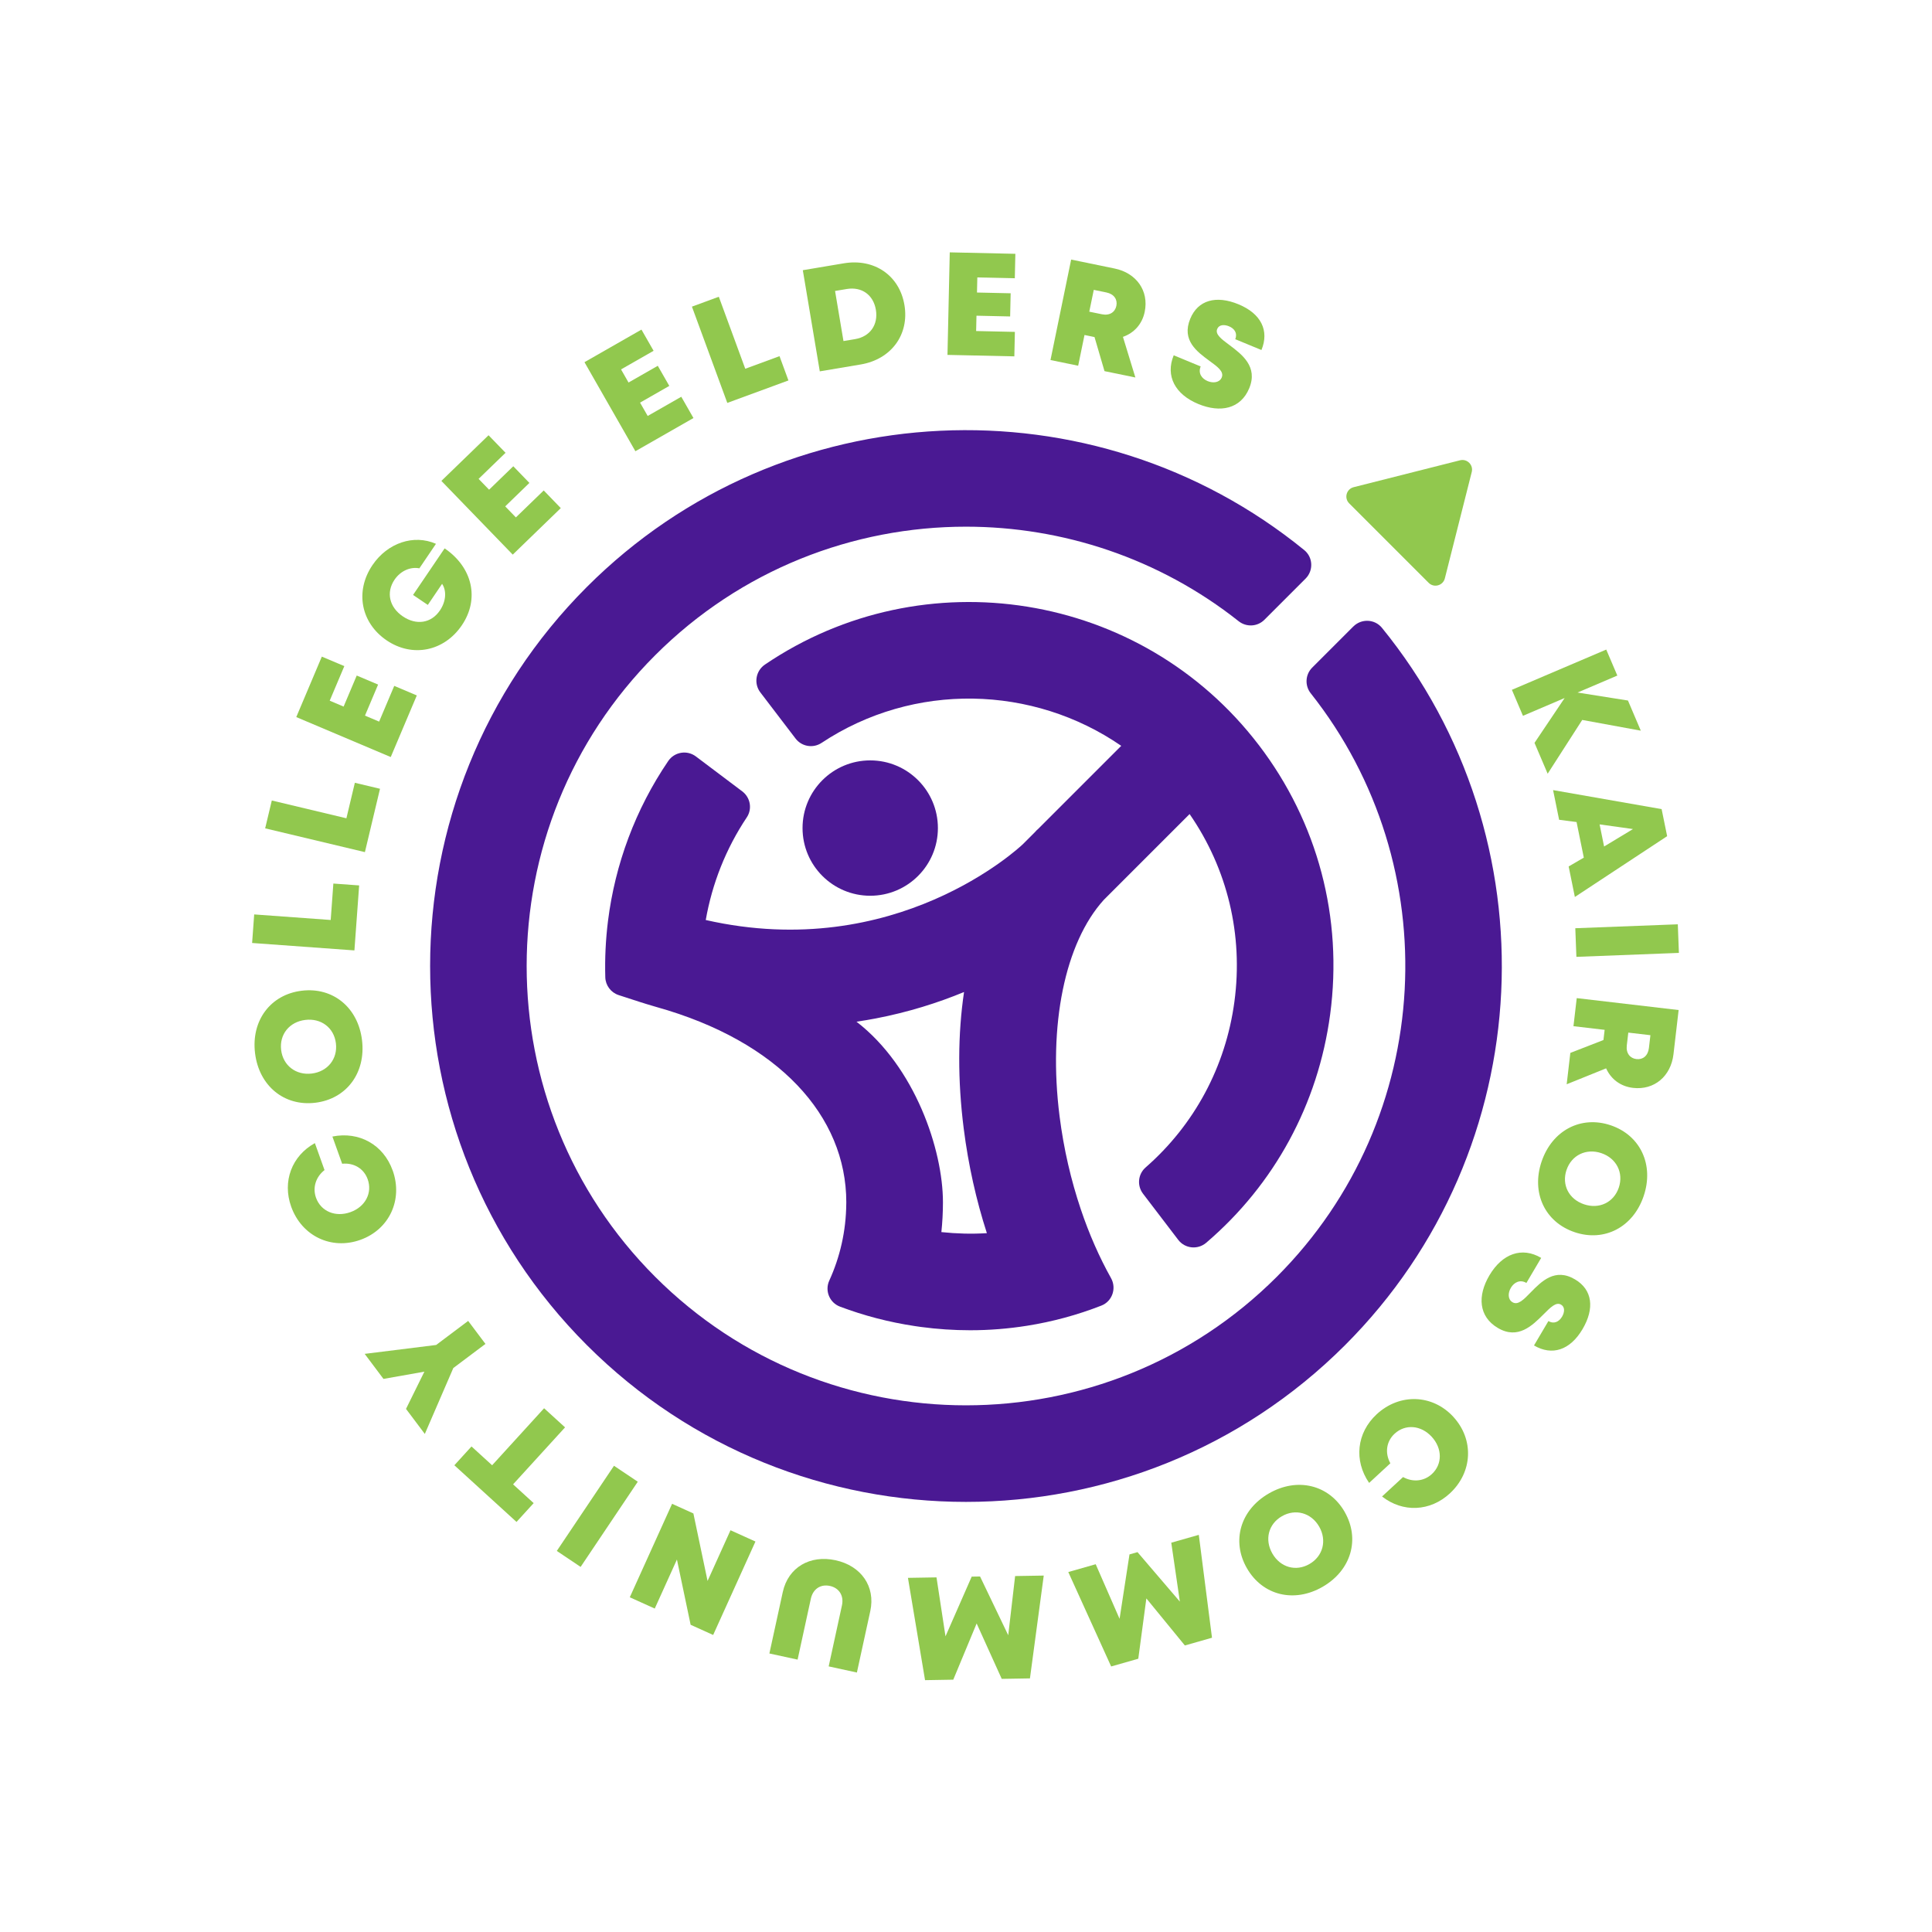 <?xml version="1.0" encoding="UTF-8"?>
<svg id="logo" xmlns="http://www.w3.org/2000/svg" viewBox="0 0 566.93 566.93">
  <defs>
    <style>
      .cls-1 {
        fill: #91c84e;
      }

      .cls-2 {
        fill: #4a1993;
      }
    </style>
  </defs>
  <g>
    <path class="cls-1" d="M450.29,217.99l8.84-13.16-12.23,5.22-3.25-7.63,27.69-11.81,3.25,7.63-11.67,4.98,14.79,2.34,3.77,8.85-17.19-3.15-10.14,15.78-3.86-9.05Z"/>
    <path class="cls-1" d="M464.76,251.68l-2.13-10.46-5.12-.66-1.77-8.71,31.85,5.58,1.62,7.94-27.08,17.84-1.82-8.95,4.46-2.6ZM479.19,243.28l-9.8-1.37,1.32,6.49,8.48-5.12Z"/>
    <path class="cls-1" d="M492.34,271.22l.32,8.4-30.08,1.16-.32-8.4,30.08-1.15Z"/>
    <path class="cls-1" d="M470.52,305.19l.35-2.99-9.15-1.07.96-8.24,29.9,3.5-1.51,12.96c-.75,6.45-5.63,10.61-11.88,9.88-3.67-.43-6.47-2.57-7.89-5.73l-11.57,4.67,1.07-9.2,9.72-3.78ZM477.81,303.01l-.44,3.76c-.27,2.3.96,3.79,2.83,4.01s3.39-.95,3.66-3.25l.44-3.76-6.49-.76Z"/>
    <path class="cls-1" d="M452.37,340.85c3.1-9.17,11.58-13.59,20.29-10.64s12.76,11.61,9.66,20.77c-3.09,9.14-11.54,13.55-20.27,10.59-8.74-2.96-12.77-11.58-9.68-20.73h0ZM459.68,343.32c-1.47,4.34.68,8.57,5.14,10.07,4.46,1.51,8.73-.55,10.2-4.89,1.47-4.34-.68-8.62-5.12-10.12-4.44-1.5-8.75.59-10.21,4.93h0Z"/>
    <path class="cls-1" d="M452.26,369.1l-4.35,7.37c-1.85-1.09-3.6-.2-4.56,1.43-.88,1.5-.93,3.39.48,4.23,1.62.96,3.29-.78,5.34-2.89,3.14-3.2,7.12-7.3,13.01-3.81,5.1,3.01,5.81,8.49,2.2,14.6-3.67,6.21-8.96,7.89-14.24,4.78l4.23-7.16c1.64.97,3.13.2,4-1.28.75-1.27.92-2.82-.29-3.53-1.47-.87-3.11.8-5.17,2.87-3.24,3.23-7.46,7.47-13.38,3.97-5.66-3.34-6.03-9.43-2.47-15.45,3.75-6.34,9.52-8.46,15.17-5.12Z"/>
    <path class="cls-1" d="M426.45,415.74c6.14,6.65,5.72,16.28-1.01,22.49-5.79,5.35-13.81,5.68-19.89.9l6.17-5.7c2.85,1.57,6.12,1.27,8.45-.88,3.13-2.89,3.1-7.53-.06-10.96-3.15-3.41-7.74-3.77-10.87-.88-2.45,2.27-2.91,5.65-1.25,8.68l-6.23,5.76c-4.53-6.59-3.66-14.71,2.22-20.15,6.73-6.22,16.36-5.88,22.47.73Z"/>
    <path class="cls-1" d="M394.58,443.66c4.59,7.97,1.91,17.15-6.47,21.98-8.36,4.82-17.61,2.54-22.21-5.45-4.6-7.99-1.93-17.13,6.43-21.95,8.38-4.83,17.67-2.55,22.26,5.42ZM373.37,455.88c2.35,4.08,6.91,5.36,10.88,3.07,3.97-2.29,5.18-6.92,2.85-10.98-2.34-4.06-6.96-5.33-10.93-3.05-3.97,2.29-5.15,6.87-2.8,10.96Z"/>
    <path class="cls-1" d="M321.52,459l7.01,16.03,2.91-18.9,2.35-.67,12.43,14.52-2.52-17.29,8.08-2.3,3.87,30.19-7.96,2.27-11.3-13.81-2.37,17.7-7.96,2.27-12.58-27.71,8.04-2.29Z"/>
    <path class="cls-1" d="M274.81,462.88l2.64,17.29,7.69-17.52,2.45-.04,8.27,17.24,2.02-17.37,8.4-.14-4.05,30.17-8.28.14-7.36-16.26-6.86,16.5-8.28.14-5.02-30.02,8.37-.14Z"/>
    <path class="cls-1" d="M255.38,472.76l-3.93,18.03-8.28-1.8,3.89-17.88c.63-2.87-.82-5.14-3.53-5.73-2.71-.59-4.96.87-5.59,3.74l-3.89,17.88-8.28-1.8,3.93-18.03c1.58-7.24,7.98-10.96,15.48-9.33,7.5,1.63,11.77,7.68,10.2,14.92Z"/>
    <path class="cls-1" d="M184.81,468.7l12.41-27.42,6.25,2.83,4.16,19.81,6.73-14.88,7.32,3.31-12.41,27.42-6.61-2.99-4.02-19.15-6.51,14.39-7.32-3.31Z"/>
    <path class="cls-1" d="M170.37,459.79l-6.98-4.68,16.78-24.99,6.98,4.68-16.77,24.99Z"/>
    <path class="cls-1" d="M138.37,424.46l6.04,5.51,15.25-16.73,6.15,5.61-15.25,16.72,6.04,5.51-5.03,5.52-18.24-16.63,5.03-5.52Z"/>
    <path class="cls-1" d="M127.97,394.68l9.41-7.07,5.07,6.75-9.43,7.08-8.36,19.34-5.52-7.35,5.39-10.93-12,2.13-5.52-7.35,20.96-2.61Z"/>
    <path class="cls-1" d="M115.22,343.43c3.09,8.62-.98,17.35-9.46,20.39-8.52,3.05-17.21-1.1-20.31-9.72-2.66-7.42.18-14.93,6.95-18.66l2.83,7.91c-2.56,2.01-3.56,5.14-2.5,8.12,1.44,4.01,5.72,5.8,10.11,4.22,4.37-1.57,6.49-5.65,5.05-9.66-1.13-3.14-4.06-4.88-7.49-4.54l-2.86-7.98c7.83-1.59,14.97,2.38,17.67,9.92h0Z"/>
    <path class="cls-1" d="M106.23,305.22c1.17,9.61-4.56,17.26-13.69,18.37-9.13,1.11-16.53-4.94-17.7-14.55-1.17-9.58,4.54-17.21,13.7-18.32,9.16-1.12,16.53,4.92,17.69,14.5h0ZM98.57,306.15c-.55-4.55-4.31-7.43-8.99-6.86-4.68.57-7.63,4.27-7.08,8.82s4.34,7.48,9,6.91c4.65-.57,7.63-4.32,7.07-8.87h0Z"/>
    <path class="cls-1" d="M97.82,259.27l7.57.55-1.39,19.07-30.02-2.18.61-8.38,22.45,1.63.78-10.68Z"/>
    <path class="cls-1" d="M104.12,229.7l7.39,1.76-4.43,18.59-29.27-6.98,1.95-8.17,21.89,5.22,2.48-10.42Z"/>
    <path class="cls-1" d="M115.69,201.27l6.62,2.8-7.65,18.08-27.72-11.73,7.5-17.74,6.6,2.79-4.29,10.14,4.08,1.73,3.85-9.11,6.27,2.65-3.85,9.11,4.15,1.76,4.43-10.47Z"/>
    <path class="cls-1" d="M130.47,160.92c8.15,5.52,10.34,14.77,5.05,22.57-5.17,7.63-14.48,9.56-22.06,4.42-7.58-5.14-9.36-14.42-4.16-22.09,4.42-6.53,12.13-9.11,18.63-6.24l-4.87,7.19c-2.71-.52-5.57.8-7.29,3.34-2.53,3.73-1.53,8.08,2.45,10.77,3.94,2.67,8.32,2.02,10.87-1.75,1.78-2.62,2.03-5.73.64-7.81l-4.19,6.19-4.33-2.93,9.26-13.66Z"/>
    <path class="cls-1" d="M159.56,143.93l5,5.17-14.1,13.65-20.94-21.63,13.84-13.4,4.99,5.15-7.91,7.65,3.08,3.18,7.1-6.88,4.73,4.89-7.1,6.88,3.13,3.24,8.17-7.91Z"/>
    <path class="cls-1" d="M199.92,116.43l3.57,6.24-17.04,9.74-14.94-26.13,16.72-9.56,3.56,6.22-9.55,5.46,2.2,3.85,8.58-4.91,3.38,5.9-8.58,4.91,2.24,3.91,9.87-5.64Z"/>
    <path class="cls-1" d="M228.74,104.51l2.62,7.13-17.94,6.59-10.38-28.25,7.89-2.9,7.76,21.13,10.06-3.7Z"/>
    <path class="cls-1" d="M265.4,89.51c1.46,8.66-3.86,15.93-12.83,17.44l-12.01,2.02-4.98-29.68,12.01-2.02c8.99-1.51,16.36,3.57,17.81,12.24ZM257.02,90.91c-.74-4.4-4.16-6.84-8.56-6.1l-3.42.57,2.47,14.7,3.42-.57c4.39-.74,6.82-4.23,6.09-8.61Z"/>
    <path class="cls-1" d="M297.81,97.38l-.16,7.19-19.62-.43.67-30.09,19.25.43-.16,7.17-11-.24-.1,4.43,9.88.22-.15,6.8-9.88-.22-.1,4.5,11.36.25Z"/>
    <path class="cls-1" d="M321.18,98.91l-2.94-.61-1.86,9.02-8.12-1.67,6.06-29.48,12.78,2.63c6.35,1.31,10.08,6.52,8.81,12.69-.74,3.62-3.12,6.22-6.39,7.36l3.65,11.92-9.06-1.86-2.93-10ZM319.64,91.46l3.71.76c2.27.47,3.86-.63,4.24-2.47.38-1.84-.65-3.46-2.92-3.93l-3.71-.76-1.32,6.4Z"/>
    <path class="cls-1" d="M344.42,104.26l7.91,3.27c-.82,1.99.31,3.59,2.06,4.31,1.61.66,3.49.44,4.12-1.08.72-1.74-1.24-3.15-3.62-4.88-3.61-2.66-8.24-6.01-5.62-12.35,2.26-5.48,7.59-6.95,14.15-4.24,6.67,2.75,9.08,7.76,6.74,13.42l-7.69-3.18c.73-1.76-.24-3.13-1.83-3.78-1.37-.57-2.92-.52-3.46.78-.65,1.58,1.23,2.97,3.58,4.71,3.66,2.75,8.45,6.33,5.82,12.68-2.51,6.08-8.48,7.3-14.94,4.63-6.81-2.81-9.72-8.23-7.22-14.3Z"/>
  </g>
  <g>
    <path class="cls-2" d="M397.14,183.82l-12.09,12.09c-2.04,2.04-2.21,5.28-.42,7.54,40.07,50.58,36.74,124.5-9.97,171.22-50.29,50.28-132.11,50.29-182.4,0-50.29-50.29-50.29-132.11,0-182.4,25.15-25.15,58.17-37.72,91.2-37.72,28.32,0,56.65,9.25,80.01,27.74,2.26,1.79,5.5,1.63,7.55-.41l12.09-12.09c2.36-2.36,2.2-6.27-.4-8.38-61.73-50.27-153-46.68-210.49,10.82-61.34,61.34-61.34,161.15,0,222.49,30.67,30.67,70.96,46,111.24,46s80.57-15.33,111.24-46h0c57.49-57.49,61.09-148.76,10.82-210.49-2.11-2.59-6.02-2.76-8.38-.4Z"/>
    <path class="cls-1" d="M419.22,171.02l-23.31-23.31c-1.56-1.56-.82-4.21,1.31-4.75l31.21-7.89c2.08-.53,3.97,1.36,3.44,3.44l-7.89,31.21c-.54,2.13-3.2,2.86-4.75,1.31Z"/>
    <circle class="cls-2" cx="255.36" cy="242.99" r="19.86"/>
    <path class="cls-2" d="M369.4,218.65c-34.53-45.24-98.39-55.21-144.93-23.64-2.71,1.84-3.34,5.56-1.36,8.16l10.34,13.55c1.81,2.37,5.14,2.93,7.63,1.28,27.15-18,62.1-16.94,87.94.86l-24.6,24.6-.03-.03c-.26.26-.5.54-.75.81l-3.47,3.47c-1.02.98-37.3,34.93-93.07,22.26h0c1.86-10.66,5.91-20.94,12.04-30.12,1.66-2.48,1.06-5.83-1.33-7.63l-13.61-10.25c-2.59-1.95-6.28-1.34-8.11,1.34-9.64,14.17-15.6,30.31-17.68,46.95-.68,5.47-.95,11-.79,16.52.07,2.39,1.65,4.48,3.92,5.22l5.88,1.91c1.53.5,3.04.95,4.54,1.39,0,0-.01,0-.01,0,.17.05.32.1.49.14.07.02.13.04.2.06,35.83,10.04,55.7,31.94,55.7,57.3,0,.16-.01.31-.01.47-.07,8.03-1.85,15.65-4.99,22.52-1.36,2.97.09,6.48,3.15,7.63,7.01,2.64,14.34,4.56,21.92,5.7.6.09,1.2.18,1.81.26,4.84.65,9.68.97,14.48.97,5.62,0,11.19-.45,16.68-1.32,7.46-1.18,14.76-3.16,21.8-5.91,3.21-1.25,4.52-5.07,2.84-8.07-3.43-6.14-6.42-12.92-8.86-20.17-2.88-8.55-5.02-17.74-6.23-27.27-3.4-26.78,1.56-50.95,12.96-63.54l25.19-25.19c11.12,16.08,15.78,35.48,13.15,55.05-2.56,19.06-11.75,36.15-26.06,48.65-2.24,1.96-2.57,5.32-.77,7.69l10.34,13.55c1.98,2.6,5.74,2.98,8.22.85,19.99-17.08,32.83-40.64,36.36-66.97,3.8-28.33-3.63-56.41-20.93-79.07ZM276.24,361.55c.3-2.88.46-5.79.46-8.75,0-15.44-8.22-39.78-25.37-52.99,1.91-.28,3.79-.6,5.63-.95,9.63-1.85,18.31-4.61,25.93-7.76-1.83,12.32-1.9,25.85-.09,40.1,1.35,10.66,3.66,20.96,6.79,30.66-4.41.28-8.87.16-13.35-.31Z"/>
  </g>
</svg>
